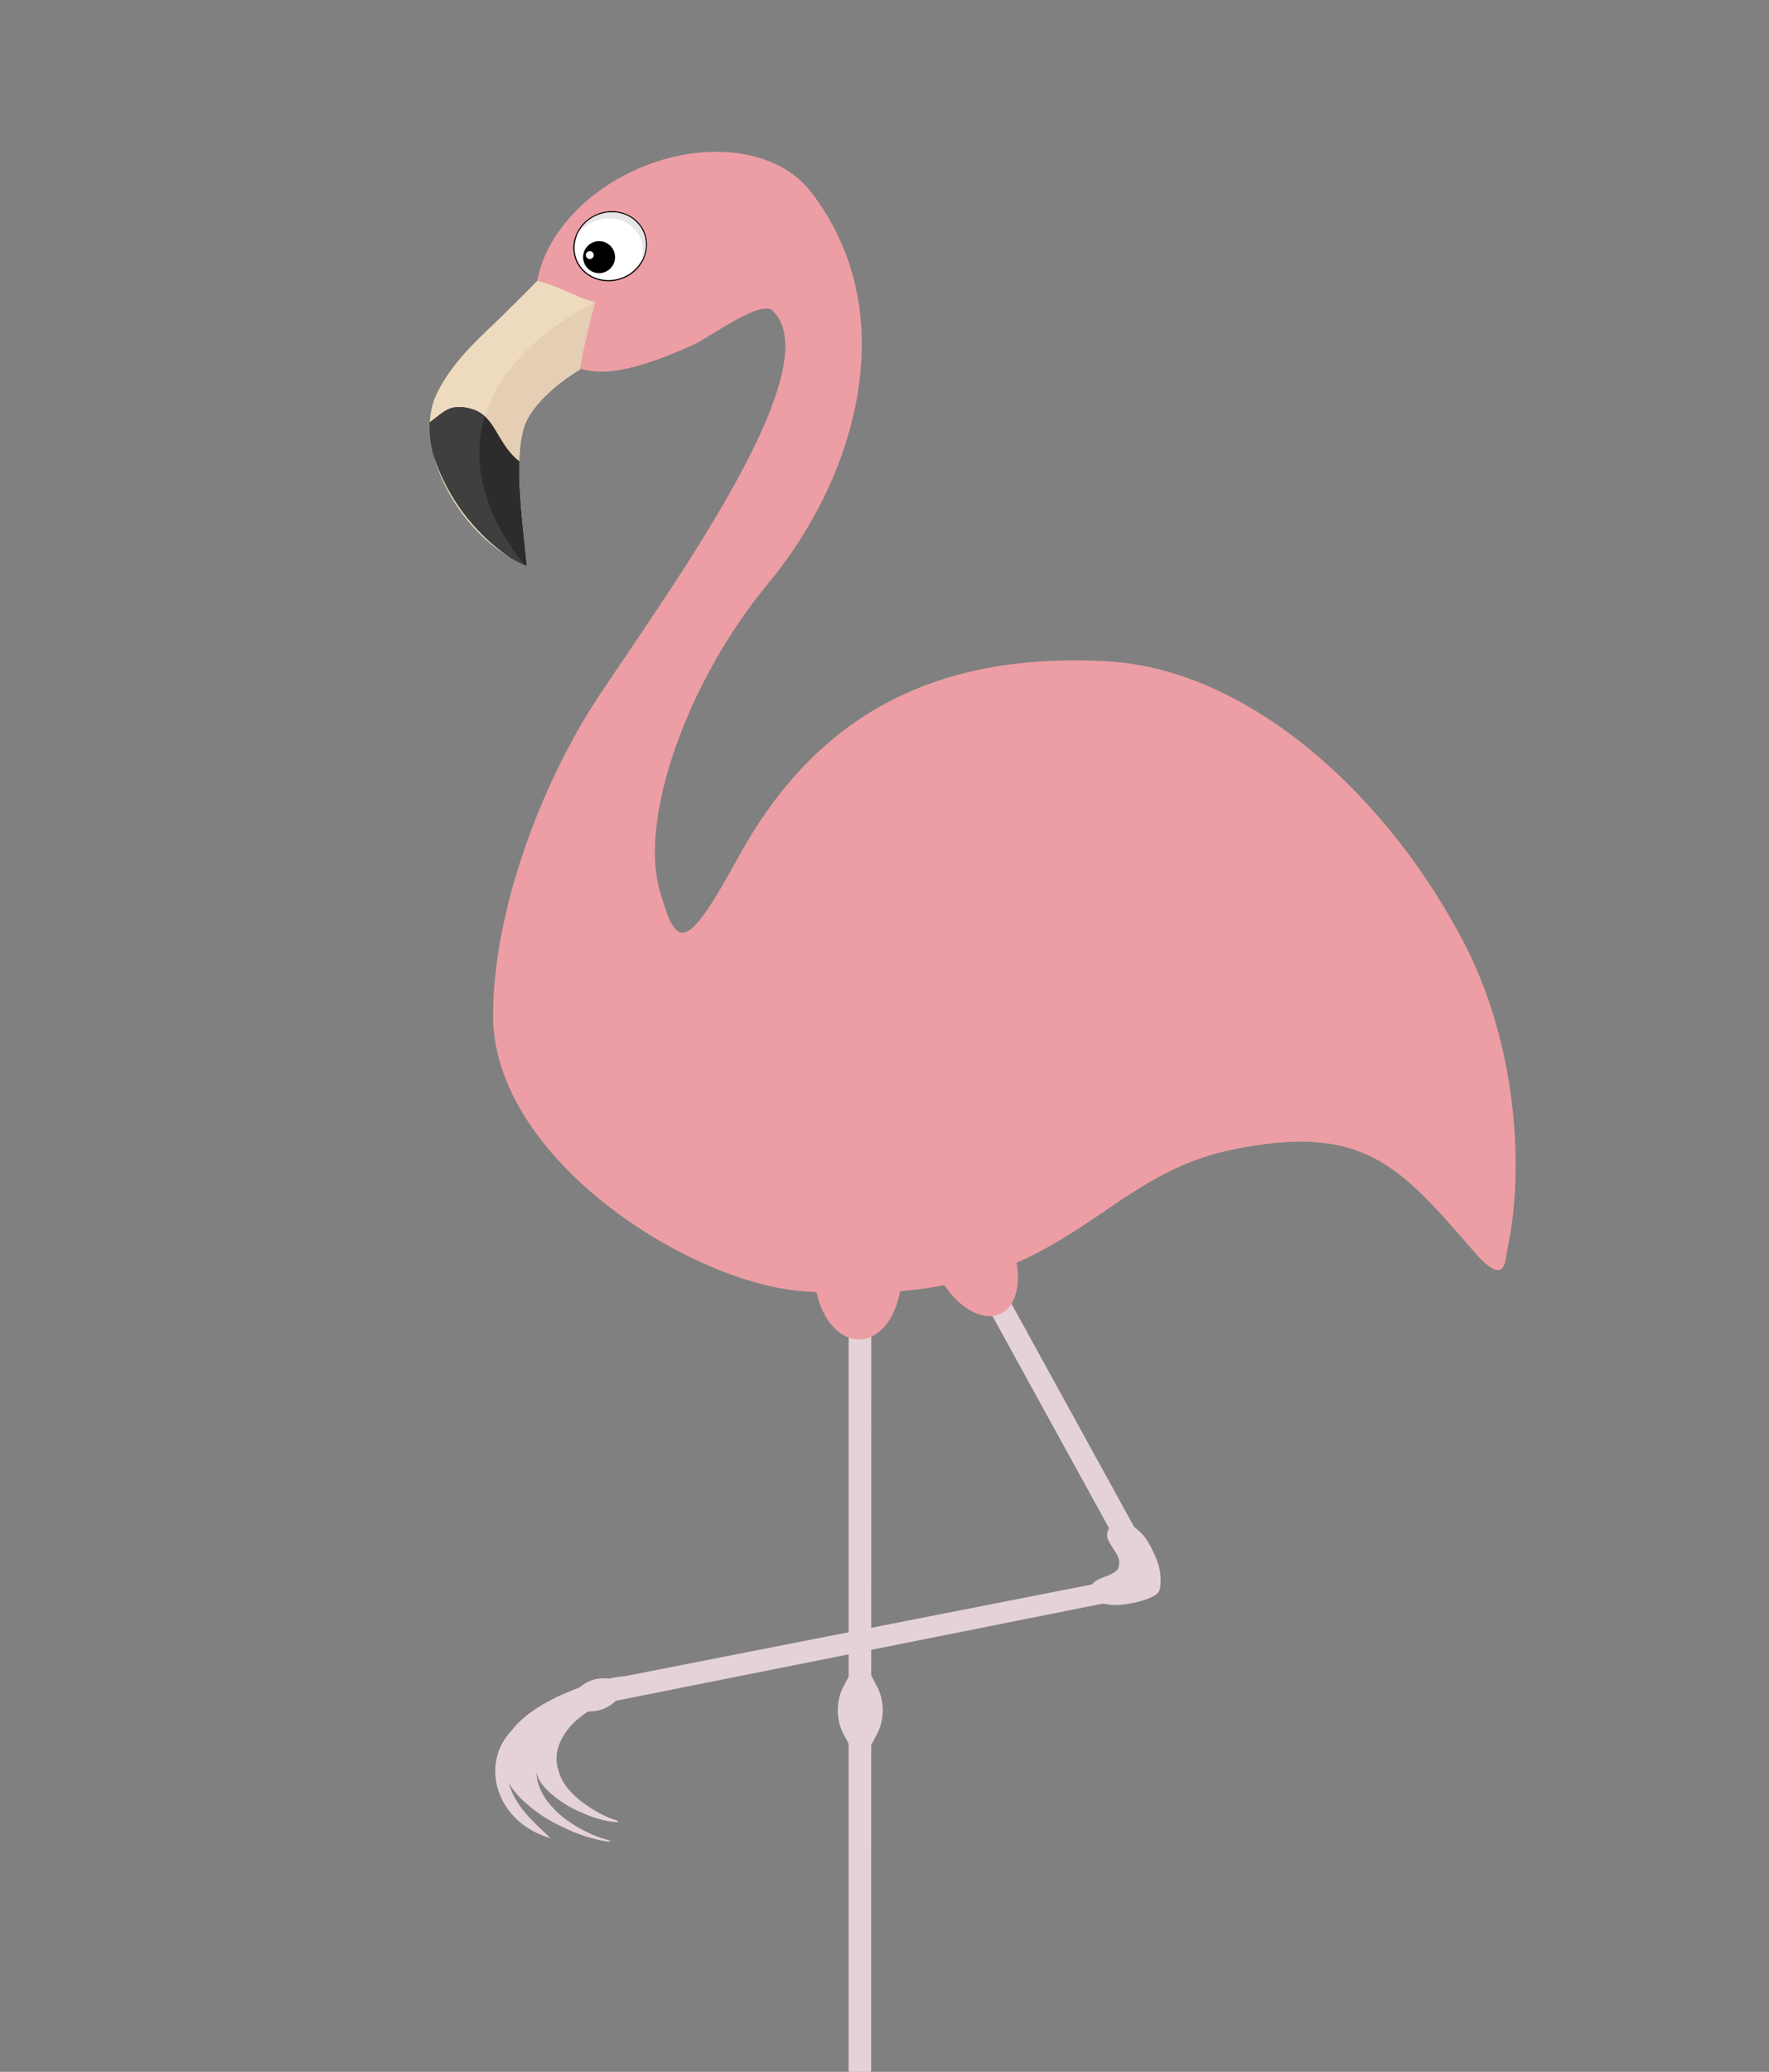 <svg id="all" xmlns="http://www.w3.org/2000/svg" xmlns:xlink="http://www.w3.org/1999/xlink" viewBox="0 0 451 528"><rect x="0" y="0" width="451" height="528" fill="#808080" stroke="none"/><defs><style>.cls-1{fill:none;}.cls-2{clip-path:url(#clip-path);}.cls-3{fill:#e5d2d9;}.cls-4{fill:#ec9ea4;}.cls-5{fill:#eedabe;}.cls-6{fill:#e4cfb5;}.cls-7{fill:#3f3f3f;}.cls-8{fill:#2d2c2c;}.cls-10,.cls-9{fill:#fff;}.cls-9{stroke:#000;stroke-width:0.6px;}.cls-11{fill:#e6e6e6;}</style><clipPath id="clip-path"><rect class="cls-1" width="451" height="528"/></clipPath></defs><g class="cls-2"><polygon class="cls-3" points="293.65 397.31 291.86 406.01 229.86 293.27 234.91 290.5 293.65 397.31"/><polygon class="cls-3" points="144.76 435.87 158.5 427.32 292.7 400.97 291.13 406.68 144.76 435.87"/><path class="cls-3" d="M159,427.23c-2.05-.36-21.65,4.5-28.54,13.76-8.16,8.4-4.22,23.34,9.92,27.48-4-3.88-9.73-8.51-10.91-15.28-.13,2.31,6.15,9,14.12,12.46,7.42,3.84,16.52,4.5,9.63,2.74-3-.95-9-4-12.21-7.66-3.56-3.56-4.39-7.68-4.2-9.47-.23,3.24,5.66,8.33,11.71,10.77,5.86,2.69,11.88,2.74,7.78,1.58-2.12-.57-12.41-5.55-13.89-12.43-2.45-6.66,3.91-14.68,12.77-17.38C155.87,432.51,157.53,428.52,159,427.23Z"/><path class="cls-3" d="M295.26,398.49c-.34-1.12-2.37-6.16-4.52-8l-2.3-2c-2.66-2.29-7.17.43-6,3.76a22.5,22.5,0,0,0,1.72,2.92c1.28,2,1.36,2.63,1,4.3-.15.65-.91,1.23-2.58,2-.73.33-2.25.84-2.93,1.25-3,1.8-2.2,4.86,1.17,5.87a26.51,26.51,0,0,0,3.05.45c4,0,9.73-1.36,11.41-3.19C296.08,404.86,296.13,401.31,295.26,398.49Z"/><path class="cls-3" d="M222.09,580.31s0,2.7-.42,3.24-2.31-.19-2.31-.19h-3V309.25h5.77Z"/><path class="cls-3" d="M222.32,444.3c-1.65,3.1-4.34,3.1-6,0l-1.5-2.82a13.55,13.55,0,0,1,0-11.28l1.5-2.82c1.65-3.11,4.34-3.11,6,0l1.49,2.82a13.47,13.47,0,0,1,0,11.28Z"/><path class="cls-4" d="M257,315.11c4,8.46,3.16,17.28-1.92,19.69s-12.45-2.51-16.46-11-3.16-17.28,1.92-19.69S253,306.64,257,315.11Z"/><path class="cls-4" d="M229.8,324.06c.27,9.37-4.48,17.1-10.61,17.28s-11.31-7.28-11.58-16.65,4.48-17.11,10.61-17.28S229.53,314.69,229.8,324.06Z"/><path class="cls-3" d="M147.36,435.73c-2.38-.38-3-2.13-1.33-3.89l1.5-1.6a9.27,9.27,0,0,1,7.33-2.49l2.17.34c2.38.39,3,2.14,1.32,3.9l-1.5,1.59a9.27,9.27,0,0,1-7.33,2.5Z"/><path class="cls-4" d="M373.62,241c-19.23-37.57-54.73-70.38-91.16-72.45-46.91-2.68-75.74,16.21-94.19,49.84-13.43,24.48-15.74,23.82-20.12,8.42C163,208.62,175,173.83,195.84,148.7c22.86-27.55,34.59-69.35,10.81-99.92h0c-8.23-10.69-26.74-13.4-44.19-5.69-19.55,8.64-30.34,27.09-24.1,41.21S157,96.68,176.51,88c4.36-1.92,17.41-11.85,20.53-8.79,14.66,14.39-25.2,69.44-43.33,96.63-14.72,21.51-28,55.22-28,83,0,36.22,49.77,68.1,79.14,70.24,66.57,4.85,72.3-28,108.54-35.93,34.16-7.24,43.32,3.87,62.32,25.72,8.21,9.54,8,2.33,8.49,0C389.07,296.69,386.07,265.32,373.62,241Z"/><path class="cls-5" d="M137,71.56c6.47,1.68,10.31,4.49,14.71,5.39-3.57,13.48-3.81,17.21-3.81,17.21s-9.94,5.66-13.66,13.1c-3.88,8.41-.65,27.82,0,36.88-16.53-6.52-29.42-29.84-23-43.56,3.42-7.32,9.44-13.08,15-18.35C129.43,79.21,137,71.56,137,71.56Z"/><path class="cls-6" d="M147.87,94.16s.24-3.73,3.81-17.21l-.11,0c-51.34,27.79-20,64.24-17.37,67.14-.65-9.09-3.86-28.42,0-36.81C137.93,99.82,147.87,94.16,147.87,94.16Z"/><path class="cls-7" d="M120.12,104.19c-5.73-1.54-7.1,1.07-10.57,3.42a28.13,28.13,0,0,0,.84,7.94,50.33,50.33,0,0,0,19.76,26.61,29.79,29.79,0,0,0,4.06,2c-.45-6.26-2.13-17.47-1.85-26.58C126.54,113,126.33,105.87,120.12,104.19Z"/><path class="cls-7" d="M120.12,104.19c-5.73-1.54-7.1,1.07-10.57,3.42a28.13,28.13,0,0,0,.84,7.94,50.33,50.33,0,0,0,19.76,26.61,29.79,29.79,0,0,0,4.06,2c-.45-6.26-2.13-17.47-1.85-26.58C126.54,113,126.33,105.87,120.12,104.19Z"/><path class="cls-8" d="M132.36,117.56c-4.5-3.51-5.66-8.57-8.81-11.46-5.61,18.67,7.85,35.1,10.3,37.89l.36.15C133.76,137.88,132.08,126.67,132.36,117.56Z"/><path class="cls-9" d="M147,66.06c1.71,4.41,6.92,6.5,11.64,4.67s7.17-6.88,5.47-11.29-6.92-6.5-11.64-4.66S145.34,61.66,147,66.06Z"/><path class="cls-10" d="M147,66.06c1.71,4.41,6.92,6.5,11.64,4.67s7.17-6.88,5.47-11.29-6.92-6.5-11.64-4.66S145.34,61.66,147,66.06Z"/><path class="cls-11" d="M163.41,61c-1.7-4.41-6.91-6.5-11.64-4.67A9.56,9.56,0,0,0,147,60.22a9.45,9.45,0,0,1,5.48-5.44c4.72-1.84,9.93.26,11.64,4.66a8.35,8.35,0,0,1-.73,7.35A8.14,8.14,0,0,0,163.41,61Z"/><path d="M148.94,67a4.07,4.07,0,1,0,2.33-5.26A4.06,4.06,0,0,0,148.94,67Z"/><path class="cls-10" d="M149.45,65.41a1,1,0,1,0,.59-1.34A1,1,0,0,0,149.45,65.41Z"/></g></svg>
